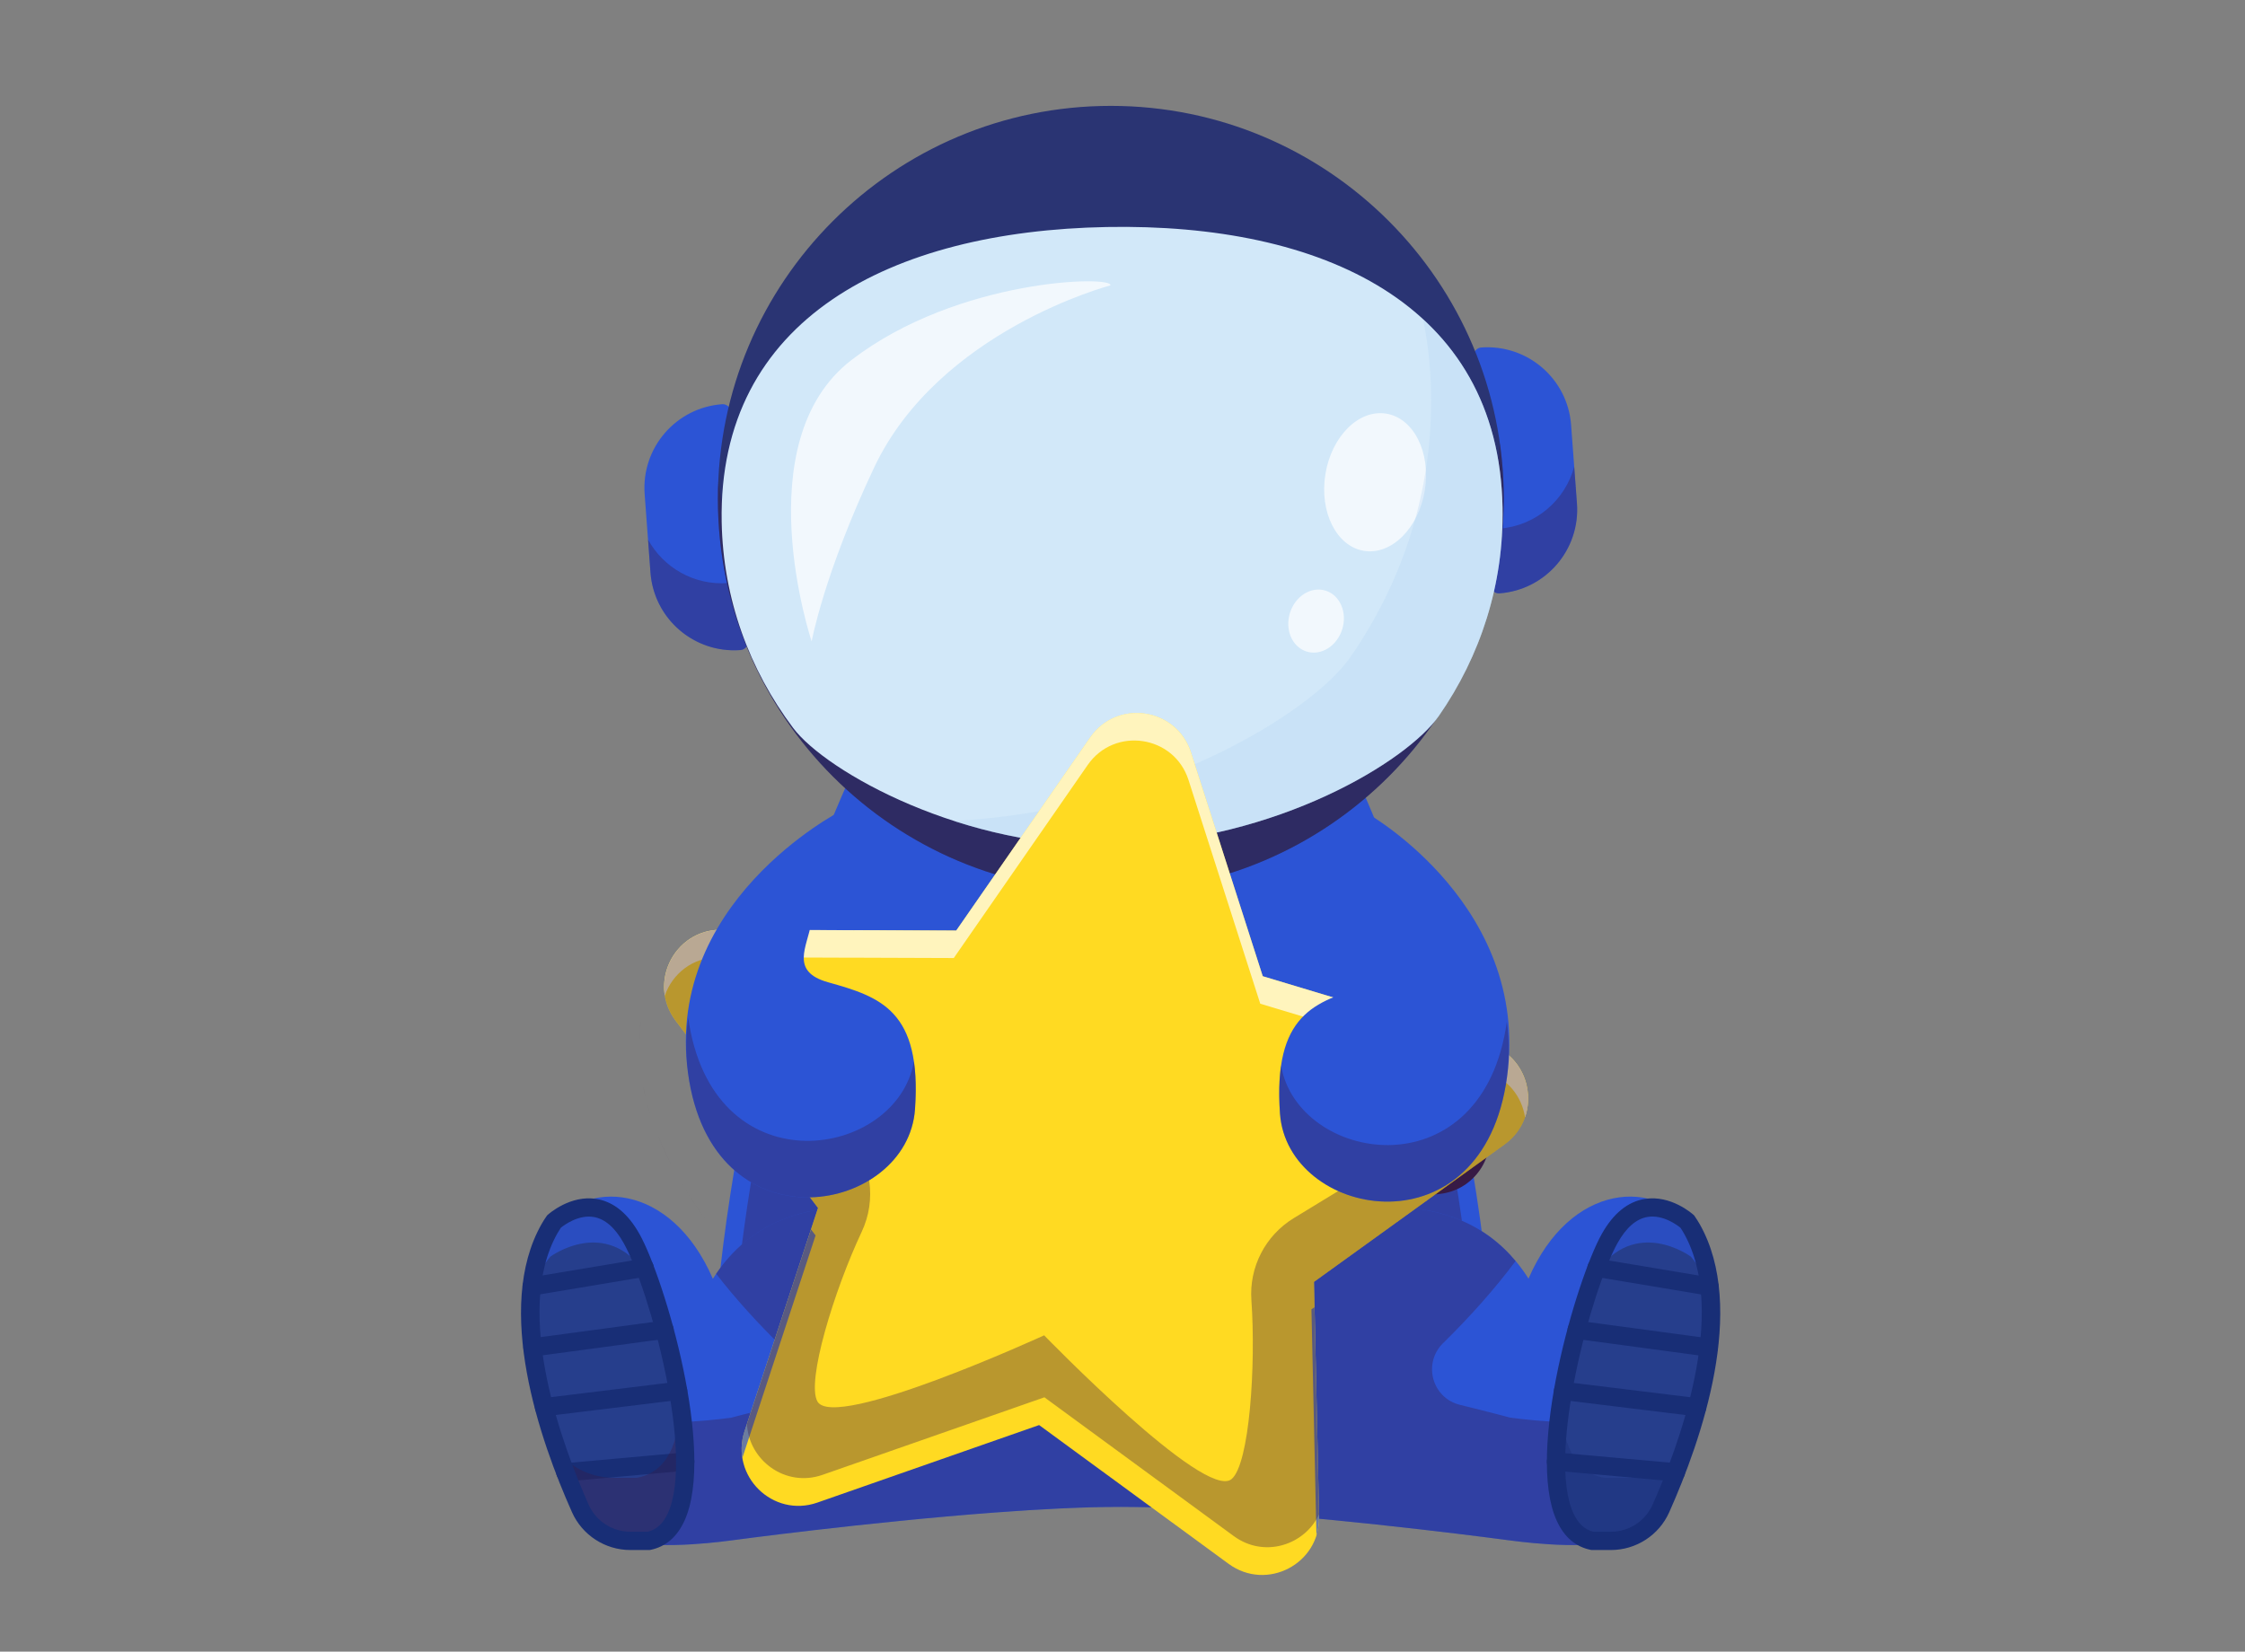 <?xml version="1.0" encoding="UTF-8"?>
<svg xmlns="http://www.w3.org/2000/svg" width="530" height="390" viewBox="0 0 530 390" fill="none">
  <rect x="0" y="0" width="530" height="390" fill="#808080" stroke="none"/>
  <g clip-path="url(#clip0_1819_722)">
    <path d="M351.371 339.465H169.627C169.627 339.465 169.425 320.852 173.001 293.196C173.636 288.229 174.405 282.978 175.323 277.485C179.332 253.257 186.148 224.44 197.756 195.785C199.497 191.479 201.36 187.173 203.33 182.881C204.896 179.48 206.529 176.092 208.243 172.731C209.485 170.261 210.781 167.818 212.117 165.375H308.867C310.203 167.818 311.499 170.275 312.741 172.731C314.482 176.132 316.129 179.561 317.708 183.003C319.962 187.902 322.068 192.842 324.025 197.769C335.147 225.749 341.747 253.797 345.648 277.471C346.565 282.992 347.321 288.269 347.969 293.237C351.559 320.866 351.371 339.465 351.371 339.465Z" fill="#2C54D5"></path>
    <g opacity="0.35">
      <path d="M351.371 339.462H169.627C169.627 339.462 169.425 320.849 173.001 293.193C173.636 288.226 174.405 282.975 175.323 277.482C177.051 267.048 179.305 255.764 182.22 244.008C191.709 274.418 222.294 297.566 259.75 297.566H261.369C298.73 297.566 329.221 274.539 338.818 244.237C341.72 255.899 343.947 267.115 345.661 277.468C346.579 282.989 347.335 288.266 347.983 293.233C351.559 320.862 351.371 339.462 351.371 339.462Z" fill="#371A45"></path>
    </g>
    <path d="M353.505 341.63H167.497L167.47 339.497C167.47 339.254 167.281 315.269 172.437 281.89C177.201 251.062 187.621 205.656 210.23 164.354C210.797 163.315 212.119 162.923 213.159 163.504C214.198 164.071 214.589 165.393 214.009 166.433C174.866 237.915 171.991 322.855 171.789 337.324H349.186C349.105 330.791 348.498 309.83 344.273 282.47C339.562 252.02 329.277 207.168 306.966 166.446C306.399 165.393 306.777 164.084 307.816 163.517C308.869 162.95 310.178 163.328 310.745 164.368C333.367 205.67 343.787 251.075 348.538 281.903C353.694 315.283 353.505 339.281 353.505 339.511V341.63Z" fill="#2C54D5"></path>
    <path d="M400.183 290.73C400.183 290.73 385.187 362.267 380.301 363.859C373.309 366.127 356.491 363.738 356.491 363.738C356.491 363.738 321.519 359 290.205 356.854C281.013 356.22 272.146 355.815 264.56 355.815C255.868 355.815 245.475 356.355 234.852 357.151C204.658 359.405 172.642 363.738 172.642 363.738C172.642 363.738 155.824 366.127 148.819 363.859C143.92 362.267 128.938 290.73 128.938 290.73C137.859 277.827 158.47 279.203 168.296 301.96C168.553 301.555 168.809 301.15 169.079 300.759C172.858 295.211 178.244 290.285 185.91 287.518C187.085 287.086 188.259 286.735 189.433 286.425C205.671 282.186 220.464 289.394 230.897 297.249C231.856 297.965 232.76 298.68 233.624 299.396C233.718 299.477 233.799 299.544 233.894 299.612C234.582 300.178 235.244 300.745 235.891 301.312C239.05 304.066 242.532 306.36 246.271 308.115C246.811 308.358 247.337 308.601 247.891 308.83C253.128 311.044 258.797 312.218 264.574 312.218C275.156 312.218 285.319 308.29 293.269 301.312C302.083 293.565 315.702 284.629 331.278 285.169C335.165 285.304 339.161 286.02 343.237 287.491C349.5 289.758 354.224 293.457 357.814 297.749C358.934 299.085 359.947 300.489 360.851 301.92C370.664 279.203 391.261 277.827 400.183 290.73Z" fill="#2C54D5"></path>
    <g opacity="0.35">
      <path d="M400.183 290.727C400.183 290.727 385.187 362.264 380.301 363.843C373.309 366.124 356.478 363.735 356.478 363.735C356.478 363.735 321.519 358.997 290.205 356.851C289.058 356.77 287.911 356.689 286.777 356.622C286.062 356.581 285.36 356.527 284.644 356.487C283.241 356.406 281.837 356.325 280.46 356.257C279.772 356.23 279.083 356.19 278.408 356.163C277.869 356.136 277.329 356.109 276.789 356.095C276.249 356.068 275.709 356.041 275.183 356.028C274.643 356.001 274.116 355.987 273.59 355.974C273.063 355.96 272.537 355.947 272.024 355.92C270.985 355.893 269.973 355.866 268.96 355.852C267.449 355.825 265.991 355.812 264.56 355.812C263.939 355.812 263.305 355.812 262.657 355.825C261.685 355.825 260.713 355.852 259.701 355.866C259.633 355.866 259.566 355.866 259.499 355.866C258.689 355.879 257.879 355.906 257.069 355.92C256.246 355.947 255.422 355.974 254.572 356.001C251.387 356.109 248.08 356.271 244.692 356.473C244.044 356.514 243.396 356.554 242.748 356.595C241.452 356.676 240.13 356.757 238.82 356.851C237.498 356.932 236.175 357.04 234.852 357.135C204.658 359.389 172.629 363.721 172.629 363.721C172.629 363.721 155.811 366.124 148.819 363.829C143.933 362.264 128.938 290.727 128.938 290.727C130.409 288.608 132.19 286.867 134.188 285.544C138.993 306.519 145.823 333.892 148.819 334.877C155.811 337.145 172.629 334.756 172.629 334.756C172.629 334.756 175.666 333.932 180.741 332.664C187.287 331.03 189.514 322.838 184.696 318.127C179.027 312.579 173.722 306.776 169.065 300.769C172.845 295.222 178.23 290.295 185.897 287.528C187.071 287.096 188.245 286.745 189.42 286.435C205.657 282.197 220.45 289.404 230.884 297.26C231.842 297.975 232.747 298.691 233.61 299.406C233.705 299.487 233.786 299.554 233.88 299.622C234.569 300.189 235.23 300.756 235.878 301.323C239.036 304.076 242.519 306.371 246.258 308.125C246.797 308.368 247.324 308.611 247.877 308.841C253.114 311.054 258.783 312.229 264.56 312.229C275.142 312.229 285.306 308.301 293.256 301.323C302.07 293.575 315.688 284.64 331.265 285.18C335.152 285.315 339.147 286.03 343.223 287.501C349.486 289.769 354.21 293.467 357.801 297.759C352.847 304.413 347.057 310.879 340.807 317.034C340.767 317.074 340.726 317.115 340.686 317.142C335.84 321.906 338.067 330.113 344.668 331.719C351.943 333.501 356.478 334.729 356.478 334.729C356.478 334.729 373.296 337.131 380.301 334.85C383.297 333.878 390.127 306.492 394.932 285.517C396.93 286.867 398.711 288.608 400.183 290.727Z" fill="#371A45"></path>
    </g>
    <path d="M375.953 363.849H380.3C385.402 363.849 390.031 360.853 392.11 356.196C398.616 341.633 410.48 309.617 399.372 290.086C399.048 289.519 398.697 288.965 398.332 288.439C398.332 288.439 387.669 278.734 380.003 292.461C372.849 305.297 357.826 360.111 375.953 363.849Z" fill="#263E8C"></path>
    <g opacity="0.7">
      <path d="M376.07 301.607C376.259 301.296 376.448 301.013 376.637 300.743C386.058 287.016 399.178 296.721 399.178 296.721C399.623 297.247 400.055 297.801 400.447 298.367C401.756 300.244 402.809 302.241 403.632 304.333C403.106 299.204 401.769 294.359 399.353 290.094C399.03 289.527 398.679 288.973 398.314 288.447C398.314 288.447 387.651 278.742 379.985 292.469C378.837 294.548 377.474 297.72 376.07 301.607Z" fill="#2C54D5"></path>
    </g>
    <path d="M403.579 305.944C403.458 305.944 403.336 305.931 403.215 305.917L376.557 301.463C375.383 301.26 374.587 300.154 374.789 298.979C374.992 297.805 376.099 297.009 377.273 297.211L403.93 301.665C405.105 301.868 405.901 302.975 405.698 304.149C405.537 305.188 404.619 305.944 403.579 305.944Z" fill="#182E76"></path>
    <path d="M403.424 320.338C403.329 320.338 403.235 320.338 403.127 320.325L371.948 316.127C370.76 315.965 369.936 314.885 370.098 313.698C370.26 312.51 371.327 311.686 372.528 311.848L403.707 316.046C404.895 316.208 405.718 317.288 405.556 318.476C405.408 319.542 404.49 320.338 403.424 320.338Z" fill="#182E76"></path>
    <path d="M400.666 334.441C400.585 334.441 400.491 334.441 400.396 334.427L368.745 330.554C367.557 330.405 366.72 329.325 366.869 328.151C367.017 326.963 368.097 326.126 369.271 326.275L400.923 330.149C402.111 330.297 402.947 331.377 402.799 332.551C402.677 333.631 401.746 334.441 400.666 334.441Z" fill="#182E76"></path>
    <path d="M395.645 349.832C395.577 349.832 395.51 349.832 395.442 349.819L367.138 347.268C365.95 347.16 365.073 346.107 365.181 344.919C365.289 343.731 366.342 342.854 367.529 342.962L395.834 345.513C397.021 345.621 397.899 346.674 397.791 347.862C397.696 348.982 396.751 349.832 395.645 349.832Z" fill="#182E76"></path>
    <g opacity="0.35">
      <path d="M375.951 363.843H380.298C385.4 363.843 390.029 360.846 392.108 356.19C393.795 352.411 395.833 347.47 397.75 341.883C395.145 346.215 389.84 348.955 384.023 348.955H378.84C371.47 347.673 368.69 340.452 368.582 330.977C366.085 346.971 366.773 361.953 375.951 363.843Z" fill="#182E76"></path>
    </g>
    <path d="M380.295 366.001H375.733L375.517 365.96C371.953 365.232 369.267 362.924 367.526 359.104C360.089 342.839 372.25 301.929 378.122 291.414C380.835 286.555 384.25 283.761 388.285 283.1C394.467 282.087 399.569 286.649 399.785 286.838L399.961 287L400.096 287.203C400.501 287.783 400.878 288.391 401.243 289.011C412.567 308.92 401.607 340.194 394.076 357.066C391.66 362.505 386.247 366.001 380.295 366.001ZM376.192 361.682H380.295C384.547 361.682 388.407 359.185 390.134 355.311C395.938 342.326 408.262 310.081 397.491 291.144C397.248 290.712 396.991 290.294 396.708 289.889C395.938 289.268 392.578 286.744 388.947 287.351C386.288 287.797 383.912 289.862 381.874 293.506C375.733 304.493 365.124 343.501 371.44 357.295C372.574 359.765 374.126 361.196 376.192 361.682Z" fill="#182E76"></path>
    <path d="M153.158 363.849H148.812C143.71 363.849 139.081 360.853 137.002 356.196C130.496 341.633 118.632 309.617 129.74 290.086C130.064 289.519 130.415 288.965 130.78 288.439C130.78 288.439 141.443 278.734 149.109 292.461C156.263 305.297 171.286 360.111 153.158 363.849Z" fill="#263E8C"></path>
    <g opacity="0.7">
      <path d="M153.038 301.607C152.849 301.296 152.66 301.013 152.472 300.743C143.05 287.016 129.931 296.721 129.931 296.721C129.485 297.247 129.053 297.801 128.662 298.367C127.353 300.244 126.3 302.241 125.477 304.333C126.003 299.204 127.339 294.359 129.755 290.094C130.079 289.527 130.43 288.973 130.795 288.447C130.795 288.447 141.458 278.742 149.124 292.469C150.271 294.548 151.635 297.72 153.038 301.607Z" fill="#2C54D5"></path>
    </g>
    <path d="M125.531 305.942C124.492 305.942 123.574 305.2 123.399 304.133C123.196 302.959 123.993 301.839 125.167 301.65L151.824 297.196C153.012 296.993 154.119 297.789 154.308 298.964C154.51 300.138 153.714 301.258 152.54 301.447L125.882 305.901C125.761 305.928 125.639 305.942 125.531 305.942Z" fill="#182E76"></path>
    <path d="M125.7 320.336C124.633 320.336 123.702 319.553 123.567 318.46C123.405 317.272 124.242 316.192 125.416 316.03L156.595 311.833C157.783 311.671 158.863 312.507 159.025 313.682C159.187 314.87 158.35 315.949 157.176 316.111L125.996 320.309C125.889 320.322 125.794 320.336 125.7 320.336Z" fill="#182E76"></path>
    <path d="M128.444 334.446C127.364 334.446 126.433 333.65 126.298 332.543C126.15 331.355 127 330.276 128.174 330.141L159.826 326.267C161.014 326.118 162.08 326.969 162.228 328.143C162.377 329.331 161.526 330.411 160.352 330.546L128.701 334.419C128.62 334.446 128.539 334.446 128.444 334.446Z" fill="#182E76"></path>
    <path d="M133.468 349.832C132.361 349.832 131.416 348.995 131.321 347.862C131.214 346.674 132.091 345.621 133.279 345.513L161.583 342.962C162.771 342.854 163.823 343.731 163.931 344.919C164.039 346.107 163.162 347.16 161.974 347.268L133.67 349.819C133.603 349.819 133.535 349.832 133.468 349.832Z" fill="#182E76"></path>
    <g opacity="0.35">
      <path d="M153.158 363.843H148.812C143.71 363.843 139.08 360.846 137.001 356.19C135.314 352.411 133.276 347.47 131.359 341.883C133.964 346.215 139.269 348.955 145.086 348.955H150.269C157.639 347.673 160.419 340.452 160.527 330.977C163.024 346.971 162.336 361.953 153.158 363.843Z" fill="#371A45"></path>
    </g>
    <path d="M153.377 366.001H148.815C142.863 366.001 137.45 362.492 135.034 357.066C127.503 340.194 116.556 308.92 127.867 289.011C128.218 288.391 128.596 287.783 129.014 287.203L129.149 287L129.325 286.838C129.541 286.649 134.643 282.087 140.825 283.1C144.86 283.761 148.275 286.555 150.988 291.414C156.86 301.929 169.021 342.839 161.584 359.104C159.843 362.91 157.157 365.218 153.593 365.96L153.377 366.001ZM132.402 289.902C132.132 290.307 131.876 290.726 131.633 291.144C120.862 310.081 133.185 342.326 138.976 355.311C140.703 359.185 144.564 361.682 148.815 361.682H152.932C154.997 361.182 156.549 359.752 157.67 357.309C163.986 343.514 153.377 304.507 147.236 293.52C145.211 289.889 142.822 287.81 140.163 287.365C136.546 286.757 133.185 289.268 132.402 289.902Z" fill="#182E76"></path>
    <g opacity="0.35">
      <path d="M266.719 277.289C267.38 278.301 268.028 279.3 268.649 280.285C268.015 279.3 267.38 278.288 266.719 277.289Z" fill="#371A45"></path>
    </g>
    <path d="M229.308 277.845C219.496 281.814 204.297 280.99 193.931 279.735C187.723 278.979 183.363 273.256 184.267 267.061C185.104 261.405 190.071 257.302 195.781 257.572C205.472 258.031 220.009 258.233 229.214 256.195" fill="#2C54D5"></path>
    <g opacity="0.35">
      <path d="M229.314 277.844C219.488 281.826 204.303 280.989 193.937 279.734C187.728 278.978 183.368 273.242 184.286 267.06C184.462 265.791 184.867 264.617 185.433 263.523C187.067 266.641 190.171 268.949 193.95 269.408C204.289 270.664 219.461 271.5 229.287 267.546L229.314 277.844Z" fill="#371A45"></path>
    </g>
    <path d="M209.81 282.932C204.154 282.932 198.512 282.46 193.694 281.88C190.117 281.448 186.931 279.625 184.745 276.75C182.545 273.876 181.627 270.312 182.167 266.735C183.166 259.96 189.077 255.074 195.921 255.397C206.044 255.87 219.96 256.032 228.773 254.075C230.029 253.791 233.147 253.805 235.05 259.933C237.047 266.357 236.872 277.115 230.15 279.841C224.427 282.149 217.098 282.932 209.81 282.932ZM195.273 259.717C190.846 259.717 187.08 262.943 186.432 267.37C186.067 269.786 186.688 272.188 188.173 274.132C189.644 276.062 191.79 277.29 194.206 277.587C204.735 278.856 219.244 279.598 228.504 275.846C231.163 274.766 231.675 270.447 231.77 268.638C232.053 263.374 230.38 259.109 229.462 258.353C220.176 260.365 205.99 260.216 195.691 259.73C195.556 259.717 195.408 259.717 195.273 259.717Z" fill="#371A45"></path>
    <path d="M339.787 279.737C334.928 280.331 328.989 280.817 323.05 280.763C322.646 280.763 322.241 280.763 321.836 280.749C321.404 280.749 320.972 280.736 320.54 280.709C320.243 280.709 319.96 280.695 319.69 280.682C319.352 280.668 319.015 280.641 318.677 280.628C318.245 280.601 317.827 280.574 317.395 280.547H317.368C316.95 280.52 316.518 280.479 316.099 280.439C315.816 280.412 315.546 280.385 315.262 280.358C315.033 280.344 314.79 280.304 314.561 280.277C314.196 280.236 313.832 280.182 313.481 280.128C313.143 280.074 312.806 280.034 312.482 279.98C312.415 279.98 312.347 279.966 312.28 279.953C311.888 279.899 311.51 279.831 311.132 279.751C310.754 279.683 310.376 279.602 309.998 279.521C309.971 279.521 309.931 279.508 309.904 279.508C309.688 279.454 309.486 279.413 309.283 279.359C309.054 279.305 308.824 279.251 308.595 279.197C307.893 279.022 307.204 278.819 306.543 278.617C306.179 278.509 305.828 278.387 305.477 278.252C305.126 278.131 304.775 277.996 304.438 277.861L304.478 267.468L304.532 256.211C306.894 256.737 309.594 257.115 312.482 257.372C320.864 258.128 330.744 257.925 337.965 257.588C338.141 257.588 338.316 257.574 338.492 257.574C343.972 257.574 348.669 261.61 349.479 267.076C350.356 273.258 345.996 278.981 339.787 279.737Z" fill="#2C54D5"></path>
    <g opacity="0.35">
      <path d="M339.787 279.738C334.928 280.332 328.989 280.818 323.05 280.764C322.646 280.764 322.241 280.764 321.836 280.751C321.404 280.751 320.972 280.737 320.54 280.71C320.243 280.71 319.96 280.697 319.69 280.683C319.352 280.67 319.015 280.643 318.677 280.629C318.245 280.602 317.827 280.575 317.395 280.548H317.368C316.95 280.521 316.518 280.481 316.099 280.44C315.816 280.413 315.546 280.386 315.262 280.359C315.033 280.346 314.79 280.305 314.561 280.278C314.196 280.238 313.832 280.184 313.481 280.13C313.143 280.076 312.806 280.035 312.482 279.981C312.415 279.981 312.347 279.968 312.28 279.954C311.888 279.9 311.51 279.833 311.132 279.752C310.754 279.684 310.376 279.603 309.998 279.522C309.971 279.522 309.931 279.509 309.904 279.509C309.688 279.455 309.486 279.414 309.283 279.36C309.054 279.306 308.824 279.252 308.595 279.198C307.893 279.023 307.204 278.82 306.543 278.618C306.179 278.51 305.828 278.389 305.477 278.254C305.126 278.132 304.775 277.997 304.438 277.862L304.478 267.469V266.713C304.788 266.848 305.126 266.97 305.463 267.091C305.814 267.213 306.179 267.334 306.53 267.456C307.204 267.672 307.893 267.86 308.581 268.036C308.811 268.103 309.04 268.157 309.27 268.198C309.472 268.252 309.688 268.292 309.89 268.346L309.985 268.36C310.363 268.441 310.741 268.508 311.119 268.589C311.497 268.67 311.875 268.738 312.266 268.792C312.334 268.805 312.401 268.819 312.468 268.819C312.792 268.873 313.13 268.927 313.467 268.967C313.818 269.021 314.183 269.062 314.547 269.116C314.777 269.143 315.006 269.17 315.249 269.197C315.519 269.224 315.802 269.264 316.086 269.278C316.504 269.318 316.936 269.359 317.355 269.386H317.382C317.8 269.413 318.232 269.453 318.664 269.467C319.001 269.48 319.339 269.507 319.676 269.521C319.96 269.534 320.243 269.548 320.526 269.548C320.958 269.561 321.39 269.575 321.822 269.588C322.227 269.602 322.632 269.602 323.037 269.602C328.976 269.656 334.901 269.156 339.774 268.576C343.378 268.144 346.374 266.025 348.061 263.109C348.75 264.297 349.222 265.633 349.438 267.064C350.356 273.259 345.996 278.982 339.787 279.738Z" fill="#371A45"></path>
    </g>
    <path d="M323.933 282.936C316.644 282.936 309.315 282.154 303.605 279.859C296.884 277.133 296.708 266.375 298.706 259.95C300.609 253.836 303.727 253.822 304.982 254.092C313.796 256.049 327.712 255.887 337.835 255.415C344.665 255.091 350.577 259.964 351.589 266.753C352.115 270.33 351.198 273.893 349.011 276.768C346.824 279.643 343.639 281.465 340.062 281.897C335.23 282.464 329.588 282.936 323.933 282.936ZM304.267 258.358C303.349 259.113 301.675 263.392 301.959 268.656C302.053 270.465 302.58 274.784 305.225 275.85C314.498 279.603 328.994 278.874 339.522 277.591C341.938 277.294 344.084 276.066 345.556 274.136C347.04 272.192 347.661 269.79 347.297 267.374C346.622 262.798 342.64 259.518 338.024 259.721C327.739 260.207 313.553 260.355 304.267 258.358Z" fill="#371A45"></path>
    <path d="M308.206 249.038V283.74C308.206 290.179 302.942 295.443 296.503 295.443H232.593C226.168 295.443 220.891 290.179 220.891 283.74V249.038C220.891 242.6 226.155 237.336 232.593 237.336H296.503C300.296 237.336 303.671 239.158 305.817 241.979C307.315 243.936 308.206 246.379 308.206 249.038Z" fill="#2C54D5"></path>
    <g opacity="0.35">
      <path d="M308.204 249.046V283.748C308.204 290.186 302.94 295.45 296.488 295.45H232.577C226.139 295.45 220.875 290.186 220.875 283.748V270.763C227.718 284.072 250.988 289.309 270.114 287.365C274.392 286.933 277.443 282.87 276.431 278.7C276.12 277.458 275.958 276.135 275.958 274.772C275.958 267.2 280.979 261.072 287.161 261.072C293.14 261.072 298.04 266.808 298.35 274.043C306.017 264.014 306.435 250.611 305.788 242C307.313 243.944 308.204 246.4 308.204 249.046Z" fill="#371A45"></path>
    </g>
    <path d="M296.507 297.605H232.596C224.957 297.605 218.734 291.383 218.734 283.744V249.042C218.734 241.402 224.957 235.18 232.596 235.18H296.507C304.146 235.18 310.369 241.402 310.369 249.042V283.744C310.369 291.383 304.16 297.605 296.507 297.605ZM232.61 239.499C227.346 239.499 223.067 243.778 223.067 249.042V283.744C223.067 289.008 227.346 293.286 232.61 293.286H296.52C301.784 293.286 306.063 289.008 306.063 283.744V249.042C306.063 243.778 301.784 239.499 296.52 239.499H232.61Z" fill="#371A45"></path>
    <path d="M294.323 273.537C298.266 269.595 298.266 263.202 294.323 259.259C290.38 255.317 283.988 255.317 280.045 259.259C276.102 263.202 276.102 269.595 280.045 273.537C283.988 277.48 290.38 277.48 294.323 273.537Z" fill="#22A7F0"></path>
    <path d="M297.286 266.393C297.286 266.946 297.245 267.473 297.151 267.999C296.382 263.194 292.211 259.509 287.19 259.509C282.169 259.509 277.998 263.181 277.229 267.999C277.134 267.473 277.094 266.933 277.094 266.393C277.094 260.819 281.615 256.297 287.19 256.297C292.764 256.31 297.286 260.819 297.286 266.393Z" fill="#2C54D5"></path>
    <g opacity="0.35">
      <path d="M297.286 266.392C297.286 271.967 292.764 276.488 287.19 276.488C281.615 276.488 277.094 271.967 277.094 266.392C277.094 265.096 277.337 263.868 277.782 262.734C279.24 266.5 282.898 269.159 287.176 269.159C291.455 269.159 295.126 266.5 296.571 262.734C297.043 263.868 297.286 265.11 297.286 266.392Z" fill="#371A45"></path>
    </g>
    <path d="M287.192 278.103C280.741 278.103 275.477 272.853 275.477 266.388C275.477 259.936 280.727 254.672 287.192 254.672C293.658 254.672 298.908 259.922 298.908 266.388C298.908 272.853 293.658 278.103 287.192 278.103ZM287.192 257.925C282.522 257.925 278.716 261.731 278.716 266.401C278.716 271.071 282.522 274.878 287.192 274.878C291.862 274.878 295.669 271.071 295.669 266.401C295.669 261.731 291.862 257.925 287.192 257.925Z" fill="#371A45"></path>
    <path d="M258.589 297.065C257.698 297.065 256.97 296.336 256.97 295.445V271.514L244.835 262.376C244.43 262.066 244.188 261.593 244.188 261.08V237.338C244.188 236.448 244.916 235.719 245.807 235.719C246.698 235.719 247.427 236.448 247.427 237.338V260.271L259.561 269.408C259.966 269.719 260.209 270.191 260.209 270.704V295.445C260.209 296.336 259.494 297.065 258.589 297.065Z" fill="#371A45"></path>
    <path d="M353.994 140.108C352.954 140.189 352.05 139.406 351.969 138.367L347.92 84.08C347.839 83.041 348.622 82.136 349.661 82.055C360.58 81.246 370.096 89.425 370.906 100.344L372.283 118.849C373.106 129.782 364.913 139.298 353.994 140.108Z" fill="#2C54D5"></path>
    <g opacity="0.35">
      <path d="M371.642 110.18L372.29 118.859C373.1 129.778 364.92 139.294 353.987 140.104C352.948 140.185 352.044 139.402 351.963 138.362L350.883 123.934C351.22 124.568 351.922 124.973 352.678 124.919L353.96 124.824C362.599 124.177 369.523 118.103 371.642 110.18Z" fill="#371A45"></path>
    </g>
    <path d="M170.479 95.443C171.518 95.362 172.423 96.145 172.504 97.184L176.553 151.471C176.634 152.511 175.851 153.415 174.812 153.496C163.892 154.306 154.376 146.126 153.567 135.207L152.19 116.702C151.366 105.769 159.559 96.253 170.479 95.443Z" fill="#2C54D5"></path>
    <g opacity="0.35">
      <path d="M175.431 136.409L176.551 151.472C176.632 152.512 175.849 153.416 174.81 153.497C169.073 153.929 163.728 151.877 159.828 148.246C156.305 144.966 153.956 140.391 153.565 135.208L152.984 127.406C156.602 134.02 163.863 138.272 171.867 137.678L173.851 137.529C174.567 137.462 175.147 137.016 175.431 136.409Z" fill="#371A45"></path>
    </g>
    <path d="M262.245 210.536C313.479 210.536 355.013 169.003 355.013 117.768C355.013 66.534 313.479 25 262.245 25C211.01 25 169.477 66.534 169.477 117.768C169.477 169.003 211.01 210.536 262.245 210.536Z" fill="#2A3473"></path>
    <g opacity="0.35">
      <path d="M354.068 104.609C354.675 108.807 354.986 113.086 354.999 117.445C355.175 168.682 313.792 210.362 262.569 210.538C211.332 210.713 169.652 169.33 169.477 118.107C169.477 116.636 169.504 115.164 169.571 113.707C175.982 158.842 214.855 193.463 261.732 193.301C311.483 193.126 351.935 153.808 354.068 104.609Z" fill="#371A45"></path>
    </g>
    <path d="M354.722 119.822C355.06 137.976 349.485 154.929 339.672 169.061C332.316 179.656 301.596 198.526 263.263 199.592C227.711 200.577 195.007 182.221 187.259 171.909C176.92 158.155 170.711 141.418 170.374 123.264C169.483 75.24 210.367 54.548 261.279 53.603C312.192 52.659 353.831 71.798 354.722 119.822Z" fill="#D2E8F9"></path>
    <g opacity="0.7">
      <path d="M336.374 115.774C337.823 106.826 333.743 98.721 327.26 97.671C320.778 96.621 314.347 103.023 312.898 111.971C311.448 120.918 315.529 129.023 322.011 130.073C328.494 131.123 334.924 124.721 336.374 115.774Z" fill="white"></path>
    </g>
    <g opacity="0.7">
      <path d="M316.881 148.56C318.108 144.585 316.336 140.51 312.924 139.457C309.511 138.404 305.751 140.773 304.525 144.748C303.299 148.723 305.071 152.799 308.483 153.851C311.895 154.904 315.655 152.535 316.881 148.56Z" fill="white"></path>
    </g>
    <g opacity="0.35">
      <path d="M335.958 75.367C347.431 85.909 354.355 100.54 354.72 119.841C355.057 137.995 349.483 154.948 339.67 169.08C332.314 179.676 301.594 198.545 263.261 199.611C249.723 199.989 236.604 197.56 225.117 193.834C272.21 191.526 309.625 168.365 318.749 155.232C331.207 137.294 338.28 115.765 337.848 92.738C337.74 86.57 337.079 80.78 335.958 75.367Z" fill="#B7D7F3"></path>
    </g>
    <g opacity="0.7">
      <path d="M191.614 151.454C191.614 151.454 175.849 104.347 201.036 84.992C226.222 65.637 262.962 65.029 262.139 67.391C262.139 67.391 221.646 78 206.34 110.448C194.53 135.473 191.614 151.454 191.614 151.454Z" fill="white"></path>
    </g>
    <g opacity="0.3">
      <path d="M277.259 340.078C277.178 340.132 277.11 340.173 277.029 340.213H252.019C251.938 340.173 251.87 340.119 251.789 340.078H277.259Z" fill="#390075"></path>
    </g>
    <path d="M290.064 369.272L245.315 336.494L192.961 354.801C182.461 358.472 172.309 348.501 175.775 337.929L193.12 285.231L159.544 241.074C152.812 232.228 159.165 219.489 170.281 219.533L201.73 219.649C201.734 219.637 201.746 219.64 201.746 219.64L225.754 219.726L257.366 174.143C263.701 165.002 277.767 167.092 281.166 177.682L298.108 230.514L351.225 246.5C361.87 249.704 364.23 263.727 355.203 270.241L310.208 302.684L311.2 348.213L311.418 358.145C311.654 369.267 299.057 375.848 290.064 369.272Z" fill="#FFDA22"></path>
    <g opacity="0.7">
      <path d="M169.696 226.023L201.145 226.138C201.149 226.127 201.16 226.13 201.16 226.13L225.169 226.216L256.781 180.633C263.116 171.491 277.182 173.581 280.581 184.171L297.523 237.004L350.64 252.99C356.026 254.616 359.289 259.016 360.024 263.796C362.368 257.033 359.037 248.843 351.222 246.492L298.105 230.505L281.164 177.673C277.764 167.083 263.687 164.99 257.364 174.135L225.751 219.718L201.743 219.632C201.743 219.632 201.731 219.628 201.728 219.64L170.279 219.525C161.512 219.499 155.716 227.393 156.952 235.083C158.709 230.004 163.45 226.002 169.696 226.023Z" fill="white"></path>
      <path d="M310.609 354.706L310.787 362.542C311.216 361.186 311.447 359.708 311.41 358.14L311.192 348.208L310.32 308.658L309.605 309.173L310.609 354.706Z" fill="#2C54D5"></path>
      <path d="M192.538 291.725L191.457 290.295L175.775 337.925C175.063 340.088 174.933 342.238 175.256 344.248L192.538 291.725Z" fill="#2C54D5"></path>
    </g>
    <g opacity="0.35">
      <path d="M351.229 246.512L350.424 246.268C353.476 253.683 353.331 258.48 340.22 266.444C330.575 272.291 315.626 281.413 305.436 287.631C298.727 291.723 294.866 299.195 295.431 307.027C296.512 322.278 295 345.829 290.714 349.28C284.359 354.375 246.502 315.305 246.502 315.305C246.502 315.305 197.058 337.988 192.988 330.937C190.297 326.29 196.923 304.686 203.441 290.836C206.993 283.275 205.72 274.326 200.204 268.055C192.263 259.028 181.116 246.029 174.67 237.085C170.276 230.982 169.39 223.908 172.923 219.545L170.3 219.537C159.172 219.489 152.819 232.228 159.563 241.078L193.136 285.246L175.794 337.933L176.342 336.25C176.746 344.731 185.345 351.335 194.197 348.245L246.564 329.941L291.297 362.728C298.517 367.996 308.046 364.792 311.405 357.587L311.421 358.157L311.203 348.225L310.2 302.692L355.207 270.253C364.23 263.751 361.873 249.716 351.229 246.512Z" fill="#371A45"></path>
    </g>
    <g opacity="0.35">
      <path d="M151.283 240.859C151.067 242.897 150.945 244.963 150.945 247.068V247.446C150.945 247.325 150.945 247.203 150.945 247.068C150.945 244.976 151.053 242.897 151.283 240.859Z" fill="#371A45"></path>
    </g>
    <g opacity="0.35">
      <path d="M152.377 258.932C152.188 258.19 152.039 257.448 151.891 256.719C152.039 257.461 152.201 258.19 152.377 258.932Z" fill="#371A45"></path>
    </g>
    <g opacity="0.35">
      <path d="M153.554 263.175C153.257 262.258 152.987 261.34 152.758 260.422C153.001 261.34 153.257 262.258 153.554 263.175Z" fill="#371A45"></path>
    </g>
    <g opacity="0.35">
      <path d="M158.584 275.191C157.261 272.68 156.1 270.143 155.102 267.578C156.1 270.129 157.275 272.667 158.584 275.191Z" fill="#371A45"></path>
    </g>
    <g opacity="0.35">
      <path d="M167.189 288.811C164.422 285.059 161.925 281.225 159.766 277.352C161.925 281.225 164.422 285.045 167.189 288.811Z" fill="#371A45"></path>
    </g>
    <path d="M198.496 191.5C198.496 191.5 155.562 213.43 162.719 255.287C169.545 295.19 214.281 286.343 216.01 261.942C217.661 238.558 207.784 235.376 195.505 231.942C186.407 229.394 190.598 223.559 191.496 218C193.318 206.697 198.496 191.5 198.496 191.5Z" fill="#2C54D5"></path>
    <g opacity="0.35">
      <path d="M216.016 261.93C214.299 286.331 169.55 295.178 162.724 255.275C161.813 249.967 161.799 244.976 162.473 240.328C162.552 240.856 162.631 241.398 162.724 241.939C169.352 280.706 211.79 273.457 215.765 250.627C216.227 253.757 216.332 257.48 216.016 261.93Z" fill="#371A45"></path>
    </g>
    <path d="M322.687 192C322.687 192 362.629 214.43 355.472 256.287C348.646 296.19 303.91 287.343 302.181 262.942C300.53 239.558 310.407 236.375 322.687 232.942C331.784 230.394 326.398 223.559 325.5 218C323.678 206.697 322.687 192 322.687 192Z" fill="#2C54D5"></path>
    <g opacity="0.35">
      <path d="M302.182 262.93C303.898 287.331 348.647 296.178 355.474 256.275C356.385 250.967 356.398 245.976 355.725 241.328C355.645 241.856 355.566 242.398 355.474 242.939C348.845 281.706 306.407 274.457 302.433 251.627C301.971 254.757 301.865 258.48 302.182 262.93Z" fill="#371A45"></path>
    </g>
  </g>
  <defs>
    <clipPath id="clip0_1819_722">
      <rect width="530" height="390" fill="white"></rect>
    </clipPath>
  </defs>
</svg>
